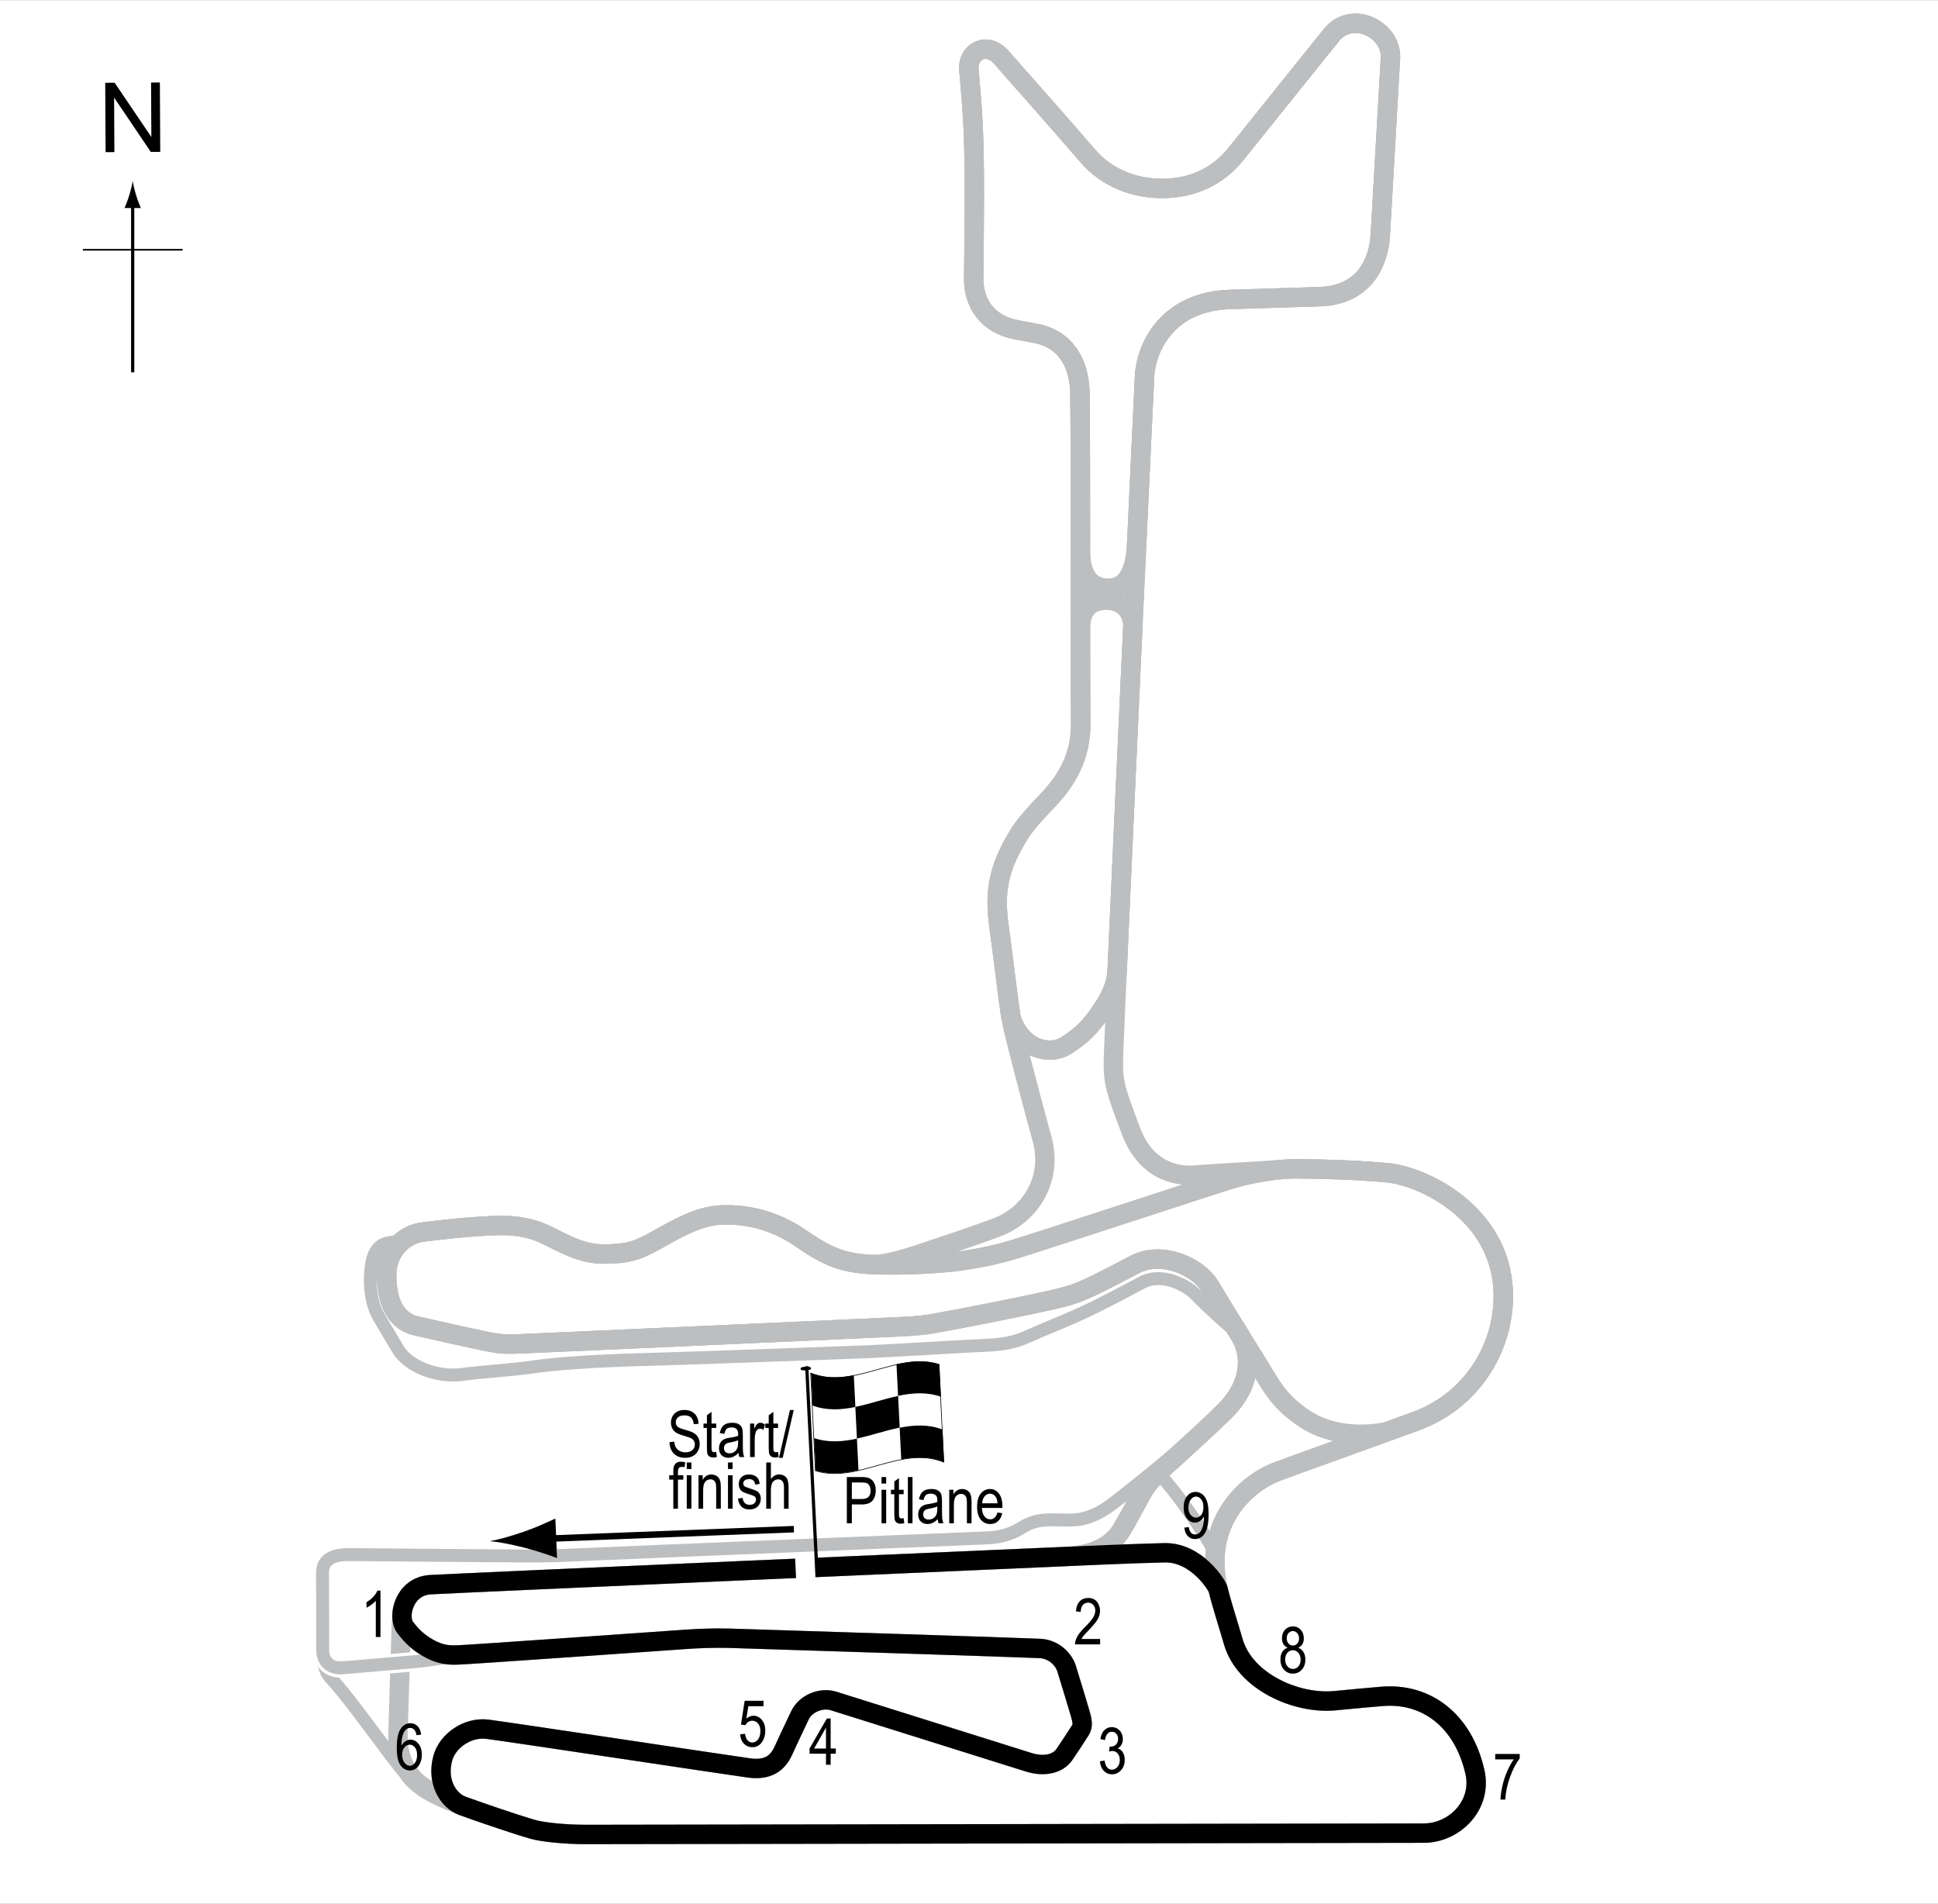 <?xml version="1.0" encoding="UTF-8"?> <svg xmlns="http://www.w3.org/2000/svg" xmlns:xlink="http://www.w3.org/1999/xlink" version="1.1" x="0px" y="0px" width="300px" height="294.667px" viewBox="0 0 300 294.667" xml:space="preserve"><rect x="0" y="0" width="300" height="294.667" fill="#808080" stroke="none"/> <g id="Background"> <rect x="-1.393" y="0.024" fill="#FFFFFF" width="303.067" height="294.827"></rect> </g> <g id="Sideroads"> <path fill="none" stroke="#BCBEC0" stroke-width="2" d="M179.36,228.042c0,0,1.446,1.499,3.75,4.625c3.5,4.75,5.125,8,5.125,8"></path> </g> <g id="North_Palms_Pitlane"> <path fill="none" stroke="#BCBEC0" stroke-width="2" d="M192.016,206.792c0,0-4.511-3.896-7.031-6.5 c-1.109-1.146-4.969-3.5-8.25-1.75c-3.75,2-5.915,3.139-8.5,4.375c-2.875,1.375-5.875,2.5-9.531,4.125 c-1.542,0.686-3.54,1.104-5.969,1.188c-2.75,0.094-14.451,0.848-19.031,1.031c-2.344,0.094-28.063,1.031-35.188,1.219 c-6.132,0.162-12.781,0.625-15.656,1.063c-3.396,0.517-8.712,0.825-11.156,1.188c-4,0.594-8.51-1.229-10.073-3.854 c-1.798-3.021-1.955-3.231-2.958-4.979c-1.208-2.104-1.563-4.792-1.229-7.729c0.223-1.961,0.979-3.375,2.385-3.719 c1.143-0.279,2.344-0.313,2.344-0.313"></path> </g> <g id="Short_South_Palms_Pitlane"> <path fill="none" stroke="#BCBEC0" stroke-width="2" d="M68.657,278.338c-3.172-0.984-4.938-2.344-7.859-6.234 c-3.472-4.623-7.625-10.313-9.406-12.125c-1.228-1.249-1.438-2.836-1.438-4.594c0-2.5-0.007-10.81-0.031-11.813 c-0.063-2.563,2.26-2.938,4.094-2.938c0.615,0,23.531,0.21,27.469,0.219c3.185,0.007,4.584-0.034,8-0.188 c11.125-0.5,59.25-2.438,63.438-2.625c2.42-0.108,4.058-0.841,5.219-1.563c1.406-0.875,2.656-1.281,5.125-1.219 c2.108,0.054,2.322,0.052,3.406-0.031s3.125-0.625,5.344-2.313c8.517-6.478,16.594-13.833,16.594-13.833"></path> </g> <g id="Short_South_Palms_Circuit"> <path fill="none" stroke="#BCBEC0" stroke-width="3" d="M180.235,240.354c4.971-0.121,8.178,5.017,8.334,5.688 c0.505,2.166,1.581,5.418,2.333,8.042c1.792,6.25,9.825,9.739,15.75,9.166c2.584-0.25,4.795-0.459,7.25-0.666 c6.917-0.584,12.597,3.715,14.417,11.708c1.167,5.125-3.165,9.458-7.917,9.458c-5.083,0-125.583,0.209-129.667,0.209 c-3.377,0-6.792-0.375-8.25-0.792c-2.857-0.816-9.029-2.949-10.958-3.667c-2.125-0.791-3.604-1.458-4.729-2.083 c-2.757-1.532-5.341-3.874-5.188-9.25c0.083-2.916,0.375-11.728,0.458-14.854c0.042-1.562,0.096-2.727,0.173-3.59 c0.174-1.952,1.552-4.276,4.41-4.432c6.875-0.375,89.208-3.959,98.708-4.375C168.194,240.792,175.11,240.479,180.235,240.354z"></path> </g> <g id="North_Palms_Circuit"> <path fill="none" stroke="#BCBEC0" stroke-width="3" d="M200.735,180.917c5.417,0.042,10.042,0.25,14.084,0.625 c5.121,0.475,16.588,5.679,17.791,17.125c0.876,8.333-3.791,17.75-13.374,21.292c-1.306,0.482-2.728,0.983-4.188,1.524 c-0.356,0.132-7.716,2.001-13.563-2.19c-2.208-1.583-3.578-2.917-5.375-5.875c-1.417-2.333-2.156-3.563-4.25-6.875 c-1.764-2.79-3.629-5.895-4.625-7.531c-1.75-2.875-7.302-5.51-11.563-3.281c-8.125,4.25-8.788,4.587-13.5,5.625 c-3.688,0.813-11.938,2.5-17.938,3.563c-1.863,0.33-4.252,0.418-6,0.5c-2.688,0.125-50.938,2.313-57.063,2.563 c-2.623,0.107-3.438,0.125-5.375-0.25c-2.263-0.438-8.938-1.938-11.375-2.5c-1.849-0.427-4.625-2-4.563-8.063 c0.03-2.938,2.086-6.076,5.813-6.5c4.938-0.563,6.186-0.714,10.313-0.938c4.625-0.25,7.075,0.663,8.875,1.563 c3.625,1.813,5.716,2.928,9.25,2.813c3.813-0.125,4.813-0.625,8.813-2.875s6.5-3.188,9.438-3.188c4.751,0,8.555,1.522,11.688,3.688 c4.25,2.938,6.63,3.788,10.875,4c5,0.25,11.375-0.188,13.875-0.563s5.244-0.868,8.229-1.792c6.333-1.958,28.25-9.208,33.333-10.792 C193.854,181.495,198.232,180.897,200.735,180.917z"></path> </g> <g id="GT_Circuit"> <path fill="none" stroke="#BCBEC0" stroke-width="3" d="M198.761,180.999c0.733-0.056,1.402-0.086,1.974-0.082 c5.417,0.042,10.042,0.25,14.084,0.625c5.121,0.475,16.588,5.679,17.791,17.125c0.876,8.333-3.791,17.75-13.374,21.292 c-7.406,2.737-18.358,6.636-21.459,7.792c-4.917,1.833-11.625,7.917-9.208,18.292c0.505,2.166,1.581,5.418,2.333,8.042 c1.792,6.25,9.825,9.739,15.75,9.166c2.584-0.25,4.795-0.459,7.25-0.666c6.917-0.584,12.597,3.715,14.417,11.708 c1.167,5.125-3.165,9.458-7.917,9.458c-5.083,0-125.583,0.209-129.667,0.209c-3.377,0-6.792-0.375-8.25-0.792 c-2.857-0.816-9.029-2.949-10.958-3.667c-2.125-0.791-3.958-3.666-3-7.291c0.745-2.818,3.917-4.917,6.917-4.542 s37.243,5.547,40.542,6c3.333,0.458,4.624-1.176,5.375-2.875c0.792-1.792,1.583-3.375,2.458-5.25s3.323-2.843,5.208-2.25 c2.917,0.917,26.917,8.458,30.25,9.5c2.389,0.747,4.5,0.208,5.458-1.167c0.715-1.025,1.834-2.75,2.5-3.791 c0.432-0.675,0.334-1.377-0.021-2.604c-0.313-1.083-1.625-5.396-2.104-6.938c-0.448-1.442-1.959-3-4.083-3.125 c-1.997-0.117-45.208-1.5-48.167-1.583c-2.377-0.066-4.985,0.049-6.625,0.166c-2.917,0.209-33.167,2.334-35.25,2.417 c-1.504,0.06-2.872,0.001-4.792-1.125c-1.24-0.728-2.3-1.554-3.5-3.167c-1.208-1.625-0.164-6.358,3.958-6.583 c6.875-0.375,89.208-3.959,98.708-4.375c2.872-0.126,6.51-1.117,8.313-4.188c1.156-1.969,2-3.607,3.125-5.656 c1.219-2.219,3.7-4.193,5-5.375c1.719-1.563,5.904-5.402,7.781-7.25c4.031-3.969,4.375-8.594,2.281-11.906 c-1.764-2.79-3.629-5.895-4.625-7.531c-1.75-2.875-7.302-5.51-11.563-3.281c-8.125,4.25-8.788,4.587-13.5,5.625 c-3.688,0.813-11.938,2.5-17.938,3.563c-1.863,0.33-4.252,0.418-6,0.5c-2.688,0.125-50.938,2.313-57.063,2.563 c-2.623,0.107-3.438,0.125-5.375-0.25c-2.263-0.438-8.938-1.938-11.375-2.5c-1.849-0.427-4.625-2-4.563-8.063 c0.03-2.938,2.086-6.076,5.813-6.5c4.938-0.563,6.186-0.714,10.313-0.938c4.625-0.25,7.075,0.663,8.875,1.563 c3.625,1.813,5.716,2.928,9.25,2.813c3.813-0.125,4.813-0.625,8.813-2.875s6.5-3.188,9.438-3.188c4.751,0,8.555,1.522,11.688,3.688 c4.25,2.938,6.63,3.788,10.875,4c1.875,0.094,4.875-0.764,7.521-1.646c3.25-1.083,8.443-2.803,11.833-4.083 c5.521-2.083,8.708-7.771,7.021-13.771c-0.542-1.926-2.813-10.375-3.75-14.188c-0.39-1.584-0.832-3.12-1.125-5.063 c-0.516-3.419-1.125-8.875-1.75-13.375c-0.702-5.057-0.438-8.875,3.188-14.625c0.936-1.485,2.759-3.454,4.125-4.875 c3.125-3.25,5.375-6.938,5.313-12.25c-0.107-9.125,0.022-39.251-0.125-50.938c-0.063-4.938-2.445-8.519-6.875-9.313 c-1.047-0.188-1.875-0.344-3-0.563c-4.512-0.877-6.596-4.189-6.563-7.875c0.188-20.563,0.125-22.563-0.75-32.313 c-0.264-2.942,2.854-4.514,5.063-1.938c1.472,1.718,9.25,10.438,13.313,15.188c3.011,3.52,7.375,5.125,11.75,5.063 c4.626-0.066,8.438-1.875,11.25-5.375c4.445-5.532,12.353-15.414,14.75-18.375c3.188-3.938,9.389-0.86,9.125,3.625 c-0.355,6.038-1.03,18.127-1.563,27.313c-0.25,4.313-2.5,9.313-9.313,9.563c-3.382,0.124-9.124,0.279-14,0.438 c-9.625,0.313-12.957,7.36-13.188,11.938c-0.375,7.438-4.188,89.75-4.75,103.813c-0.212,5.295-0.125,5.563,2.63,12.908 c2.193,5.849,6.572,7.184,10.141,6.863C188.727,181.557,193.277,181.417,198.761,180.999z"></path> </g> <g id="Desert_Circuit"> <path fill="none" stroke="#BCBEC0" stroke-width="3" d="M160.485,162.167c-2.188-0.813-3.769-3.245-4.063-5.188 c-0.516-3.419-1.125-8.875-1.75-13.375c-0.702-5.057-0.438-8.875,3.188-14.625c0.936-1.485,2.759-3.454,4.125-4.875 c3.125-3.25,5.375-6.938,5.313-12.25c-0.107-9.125,0.022-39.251-0.125-50.938c-0.063-4.938-2.445-8.519-6.875-9.313 c-1.047-0.188-1.875-0.344-3-0.563c-4.512-0.877-6.596-4.189-6.563-7.875c0.188-20.563,0.125-22.563-0.75-32.313 c-0.264-2.942,2.854-4.514,5.063-1.938c1.472,1.718,9.25,10.438,13.313,15.188c3.011,3.52,7.375,5.125,11.75,5.063 c4.626-0.066,8.438-1.875,11.25-5.375c4.445-5.532,12.353-15.414,14.75-18.375c3.188-3.938,9.389-0.86,9.125,3.625 c-0.355,6.038-1.03,18.127-1.563,27.313c-0.25,4.313-2.5,9.313-9.313,9.563c-3.382,0.124-9.124,0.279-14,0.438 c-9.625,0.313-12.957,7.36-13.188,11.938c-0.312,6.182-2.998,64.089-4.22,91.542c-0.063,1.435-0.218,3.208-2.301,6.375 c-1.852,2.815-3.229,4.083-5.542,5.583C163.765,162.664,162.117,162.773,160.485,162.167z"></path> </g> <g id="South_Desert_Circuit"> <path fill="none" stroke="#BCBEC0" stroke-width="3" d="M160.485,162.167c-2.188-0.813-3.769-3.245-4.063-5.188 c-0.516-3.419-1.125-8.875-1.75-13.375c-0.702-5.057-0.438-8.875,3.188-14.625c0.936-1.485,2.759-3.454,4.125-4.875 c3.125-3.25,5.375-6.938,5.313-12.25c-0.035-3.004-0.045-8.286-0.047-14.437c-0.001-1.566,0.359-4.625,4.234-4.5 c2.438,0.079,3.981,1.825,3.863,4.377c-0.85,18.387-1.798,39.108-2.396,52.54c-0.063,1.435-0.218,3.208-2.301,6.375 c-1.852,2.815-3.229,4.083-5.542,5.583C163.765,162.664,162.117,162.773,160.485,162.167z"></path> </g> <g id="North_Desert_Circuit"> <path fill="none" stroke="#BCBEC0" stroke-width="3" d="M167.25,83.916c-0.001-9-0.012-17.814-0.077-23 c-0.063-4.938-2.445-8.519-6.875-9.313c-1.047-0.188-1.875-0.344-3-0.563c-4.512-0.877-6.596-4.189-6.563-7.875 c0.188-20.563,0.125-22.563-0.75-32.313c-0.264-2.942,2.854-4.514,5.063-1.938c1.472,1.718,9.25,10.438,13.313,15.188 c3.011,3.52,7.375,5.125,11.75,5.063c4.626-0.066,8.438-1.875,11.25-5.375c4.445-5.532,12.353-15.414,14.75-18.375 c3.188-3.938,9.389-0.86,9.125,3.625c-0.355,6.038-1.03,18.127-1.563,27.313c-0.25,4.313-2.5,9.313-9.313,9.563 c-3.382,0.124-9.124,0.279-14,0.438c-9.625,0.313-12.957,7.36-13.188,11.938c-0.12,2.39-0.596,12.515-1.205,25.623 c-0.112,2.41-0.589,7.036-4.232,7.127C166.735,91.167,167.25,85.254,167.25,83.916z"></path> </g> <g id="Twin_Palms_Pitlane_copy"> <path fill="none" stroke="#FFFFFF" stroke-width="3" d="M71.797,256.135c-4.375,0.656-5.411,0.9-7.875,1.094 c-3.188,0.25-10.11,0.892-11.063,0.938c-1.75,0.084-2.906-1.023-2.906-2.781c0-2.5-0.007-10.81-0.031-11.813 c-0.063-2.563,2.26-2.938,4.094-2.938c0.615,0,23.531,0.21,27.469,0.219c3.185,0.007,4.584-0.034,8-0.188 c11.125-0.5,59.25-2.438,63.438-2.625c2.42-0.108,4.058-0.841,5.219-1.563c1.406-0.875,2.656-1.281,5.125-1.219 c2.108,0.054,2.322,0.052,3.406-0.031s3.125-0.625,5.344-2.313c8.517-6.478,16.594-13.833,16.594-13.833"></path> </g> <g id="Twin_Palms_Pitlane"> <path fill="none" stroke="#BCBEC0" stroke-width="2" d="M71.797,256.135c-4.375,0.656-5.411,0.9-7.875,1.094 c-3.188,0.25-10.11,0.892-11.063,0.938c-1.75,0.084-2.906-1.023-2.906-2.781c0-2.5-0.007-10.81-0.031-11.813 c-0.063-2.563,2.26-2.938,4.094-2.938c0.615,0,23.531,0.21,27.469,0.219c3.185,0.007,4.584-0.034,8-0.188 c11.125-0.5,59.25-2.438,63.438-2.625c2.42-0.108,4.058-0.841,5.219-1.563c1.406-0.875,2.656-1.281,5.125-1.219 c2.108,0.054,2.322,0.052,3.406-0.031s3.125-0.625,5.344-2.313c8.517-6.478,16.594-13.833,16.594-13.833"></path> </g> <g id="Twin_Palms_Circuit"> <path fill="none" stroke="#BCBEC0" stroke-width="3" d="M200.735,180.917c5.417,0.042,10.042,0.25,14.084,0.625 c5.121,0.475,16.588,5.679,17.791,17.125c0.876,8.333-3.791,17.75-13.374,21.292c-7.406,2.737-18.358,6.636-21.459,7.792 c-4.917,1.833-11.625,7.917-9.208,18.292c0.505,2.166,1.581,5.418,2.333,8.042c1.792,6.25,9.825,9.739,15.75,9.166 c2.584-0.25,4.795-0.459,7.25-0.666c6.917-0.584,12.597,3.715,14.417,11.708c1.167,5.125-3.165,9.458-7.917,9.458 c-5.083,0-125.583,0.209-129.667,0.209c-3.377,0-6.792-0.375-8.25-0.792c-2.857-0.816-9.029-2.949-10.958-3.667 c-2.125-0.791-3.958-3.666-3-7.291c0.745-2.818,3.917-4.917,6.917-4.542s37.243,5.547,40.542,6 c3.333,0.458,4.624-1.176,5.375-2.875c0.792-1.792,1.583-3.375,2.458-5.25s3.323-2.843,5.208-2.25 c2.917,0.917,26.917,8.458,30.25,9.5c2.389,0.747,4.5,0.208,5.458-1.167c0.715-1.025,1.834-2.75,2.5-3.791 c0.432-0.675,0.334-1.377-0.021-2.604c-0.313-1.083-1.625-5.396-2.104-6.938c-0.448-1.442-1.959-3-4.083-3.125 c-1.997-0.117-45.208-1.5-48.167-1.583c-2.377-0.066-4.985,0.049-6.625,0.166c-2.917,0.209-33.167,2.334-35.25,2.417 c-1.504,0.06-2.872,0.001-4.792-1.125c-1.24-0.728-2.3-1.554-3.5-3.167c-1.208-1.625-0.164-6.358,3.958-6.583 c6.875-0.375,89.208-3.959,98.708-4.375c2.872-0.126,6.51-1.117,8.313-4.188c1.156-1.969,2-3.607,3.125-5.656 c1.219-2.219,3.7-4.193,5-5.375c1.719-1.563,5.904-5.402,7.781-7.25c4.031-3.969,4.375-8.594,2.281-11.906 c-1.764-2.79-3.629-5.895-4.625-7.531c-1.75-2.875-7.302-5.51-11.563-3.281c-8.125,4.25-8.788,4.587-13.5,5.625 c-3.688,0.813-11.938,2.5-17.938,3.563c-1.863,0.33-4.252,0.418-6,0.5c-2.688,0.125-50.938,2.313-57.063,2.563 c-2.623,0.107-3.438,0.125-5.375-0.25c-2.263-0.438-8.938-1.938-11.375-2.5c-1.849-0.427-4.625-2-4.563-8.063 c0.03-2.938,2.086-6.076,5.813-6.5c4.938-0.563,6.186-0.714,10.313-0.938c4.625-0.25,7.075,0.663,8.875,1.563 c3.625,1.813,5.716,2.928,9.25,2.813c3.813-0.125,4.813-0.625,8.813-2.875s6.5-3.188,9.438-3.188c4.751,0,8.555,1.522,11.688,3.688 c4.25,2.938,6.63,3.788,10.875,4c5,0.25,11.375-0.188,13.875-0.563s5.244-0.868,8.229-1.792c6.333-1.958,28.25-9.208,33.333-10.792 C193.854,181.495,198.232,180.897,200.735,180.917z"></path> </g> <g id="South_Palms_Circuit"> <path fill="none" stroke="#000000" stroke-width="3" d="M180.235,240.354c4.971-0.121,8.178,5.017,8.334,5.688 c0.505,2.166,1.581,5.418,2.333,8.042c1.792,6.25,9.825,9.739,15.75,9.166c2.584-0.25,4.795-0.459,7.25-0.666 c6.917-0.584,12.597,3.715,14.417,11.708c1.167,5.125-3.165,9.458-7.917,9.458c-5.083,0-125.583,0.209-129.667,0.209 c-3.377,0-6.792-0.375-8.25-0.792c-2.857-0.816-9.029-2.949-10.958-3.667c-2.125-0.791-3.958-3.666-3-7.291 c0.745-2.818,3.917-4.917,6.917-4.542s37.243,5.547,40.542,6c3.333,0.458,4.624-1.176,5.375-2.875 c0.792-1.792,1.583-3.375,2.458-5.25s3.323-2.843,5.208-2.25c2.917,0.917,26.917,8.458,30.25,9.5 c2.389,0.747,4.5,0.208,5.458-1.167c0.715-1.025,1.834-2.75,2.5-3.791c0.432-0.675,0.334-1.377-0.021-2.604 c-0.313-1.083-1.625-5.396-2.104-6.938c-0.448-1.442-1.959-3-4.083-3.125c-1.997-0.117-45.208-1.5-48.167-1.583 c-2.377-0.066-4.985,0.049-6.625,0.166c-2.917,0.209-33.167,2.334-35.25,2.417c-1.504,0.06-2.872,0.001-4.792-1.125 c-1.24-0.728-2.3-1.554-3.5-3.167c-1.208-1.625-0.164-6.358,3.958-6.583c6.875-0.375,89.208-3.959,98.708-4.375 C168.194,240.792,175.11,240.479,180.235,240.354z"></path> </g> <g id="Twin_Palms_Startline"> <line fill="none" stroke="#FFFFFF" stroke-width="3" x1="124.579" y1="240.979" x2="124.735" y2="244.292"></line> </g> <g id="Flag"> <g> <g> <path fill="#FFFFFF" stroke="#000000" stroke-width="0.1" d="M146.091,226.326c-6.624-2.679-13.248,3.389-19.871,1.332 c-0.244-5.027-0.488-10.065-0.731-15.115c6.624,2.68,13.248-3.388,19.872-1.328C145.604,216.241,145.848,221.277,146.091,226.326 z"></path> <path d="M132.413,217.782c-2.208,0.456-4.417,0.594-6.625-0.213c-0.081-1.68-0.163-3.362-0.244-5.045 c2.208,0.878,4.417,0.788,6.625,0.357C132.25,214.515,132.331,216.149,132.413,217.782z"></path> <path d="M132.894,227.582c-2.208,0.499-4.417,0.724-6.625,0.05c-0.081-1.675-0.163-3.351-0.244-5.028 c2.208,0.74,4.417,0.56,6.625,0.082C132.731,224.318,132.813,225.95,132.894,227.582z"></path> <path d="M139.274,220.976c-2.208,0.446-4.417,1.221-6.625,1.699c-0.081-1.633-0.163-3.267-0.244-4.9 c2.208-0.455,4.417-1.229,6.625-1.698C139.111,217.709,139.192,219.342,139.274,220.976z"></path> <path d="M146.137,226.32c-2.209-0.907-4.417-0.837-6.626-0.417c-0.081-1.634-0.163-3.268-0.244-4.9 c2.209-0.447,4.418-0.565,6.627,0.271C145.975,222.955,146.056,224.636,146.137,226.32z"></path> <path d="M145.646,216.198c-2.208-0.765-4.417-0.6-6.626-0.13c-0.082-1.633-0.163-3.265-0.244-4.897 c2.208-0.49,4.417-0.699,6.625,0C145.483,212.845,145.565,214.521,145.646,216.198z"></path> </g> </g> <line fill="#FFFFFF" stroke="#000000" stroke-width="0.5" x1="124.88" y1="211.484" x2="126.352" y2="241.229"></line> <path d="M125.528,211.812c0.009,0.156-0.049,0.268-0.764,0.304c-0.711,0.034-0.818-0.067-0.83-0.225 c-0.005-0.158,0.089-0.31,0.803-0.344C125.45,211.512,125.522,211.653,125.528,211.812z"></path> <g> <line fill="none" stroke="#000000" x1="122.895" y1="236.699" x2="84.044" y2="238.2"></line> <path d="M81.125,237.08c1.981-0.691,3.261-1.306,4.842-2.021l0.261,6.122c-0.587-0.249-2.966-1.081-4.999-1.601 c-2.175-0.558-4.143-0.92-5.411-1.025C77.075,238.342,79.006,237.817,81.125,237.08z"></path> </g> </g> <g id="North"> <g> <g> <g> <line fill="none" stroke="#000000" stroke-width="0.5" x1="20.539" y1="57.636" x2="20.539" y2="31.353"></line> <path d="M20.027,30.172c-0.25,0.827-0.479,1.364-0.746,2.027h2.522c-0.113-0.237-0.496-1.2-0.746-2.027 c-0.268-0.885-0.45-1.687-0.516-2.207C20.477,28.485,20.294,29.287,20.027,30.172z"></path> </g> </g> </g> <line fill="none" stroke="#000000" stroke-width="0.25" x1="12.834" y1="38.662" x2="28.27" y2="38.662"></line> <g> <path d="M16.345,23.552l-0.057-10.737l1.458-0.008l5.685,8.4l-0.045-8.43l1.362-0.007l0.057,10.737l-1.458,0.008l-5.685-8.407 l0.045,8.438L16.345,23.552z"></path> </g> </g> <g id="South_Palms_Labels"> <g> <path d="M131.089,235.787v-7.158h2.212c0.521,0,0.905,0.046,1.152,0.137c0.339,0.124,0.608,0.353,0.811,0.688 s0.303,0.747,0.303,1.235c0,0.645-0.164,1.171-0.493,1.577s-0.896,0.61-1.704,0.61h-1.504v2.91H131.089z M131.865,232.032h1.519 c0.479,0,0.828-0.108,1.05-0.324c0.222-0.217,0.332-0.543,0.332-0.979c0-0.283-0.055-0.526-0.163-0.728 c-0.109-0.201-0.241-0.34-0.396-0.415c-0.154-0.075-0.434-0.112-0.837-0.112h-1.504V232.032z"></path> <path d="M136.46,229.639v-1.011h0.718v1.011H136.46z M136.46,235.787v-5.186h0.718v5.186H136.46z"></path> <path d="M139.883,235l0.098,0.776c-0.198,0.052-0.378,0.078-0.537,0.078c-0.251,0-0.452-0.05-0.605-0.149 c-0.153-0.099-0.258-0.234-0.315-0.407c-0.057-0.173-0.085-0.517-0.085-1.03v-2.983h-0.527v-0.684h0.527v-1.284l0.718-0.527v1.812 h0.728v0.684h-0.728v3.032c0,0.279,0.021,0.461,0.063,0.542c0.062,0.117,0.178,0.176,0.347,0.176 C139.646,235.035,139.753,235.024,139.883,235z"></path> <path d="M140.537,235.787v-7.158h0.718v7.158H140.537z"></path> <path d="M145.151,235.147c-0.241,0.25-0.491,0.439-0.752,0.566s-0.53,0.19-0.811,0.19c-0.442,0-0.796-0.134-1.06-0.4 s-0.396-0.626-0.396-1.079c0-0.299,0.062-0.564,0.186-0.796s0.293-0.411,0.508-0.542s0.54-0.227,0.977-0.288 c0.586-0.086,1.016-0.188,1.289-0.308l0.005-0.225c0-0.355-0.063-0.604-0.19-0.747c-0.179-0.208-0.454-0.313-0.825-0.313 c-0.335,0-0.586,0.069-0.752,0.208c-0.166,0.14-0.288,0.4-0.366,0.783l-0.708-0.117c0.101-0.557,0.306-0.962,0.612-1.216 c0.309-0.254,0.748-0.381,1.321-0.381c0.446,0,0.796,0.084,1.05,0.251c0.254,0.168,0.414,0.375,0.48,0.623 c0.067,0.248,0.101,0.609,0.101,1.084v1.172c0,0.82,0.016,1.337,0.046,1.551c0.031,0.213,0.093,0.42,0.184,0.622h-0.752 C145.223,235.608,145.174,235.395,145.151,235.147z M145.093,233.184c-0.264,0.131-0.656,0.24-1.177,0.332 c-0.303,0.053-0.515,0.111-0.635,0.178c-0.12,0.067-0.214,0.162-0.28,0.283c-0.067,0.123-0.101,0.264-0.101,0.423 c0,0.247,0.076,0.445,0.229,0.593c0.153,0.148,0.364,0.223,0.635,0.223c0.257,0,0.49-0.066,0.701-0.2 c0.209-0.134,0.366-0.312,0.471-0.534c0.104-0.224,0.156-0.549,0.156-0.975V233.184z"></path> <path d="M146.943,235.787v-5.186h0.649v0.732c0.156-0.284,0.347-0.497,0.572-0.638c0.227-0.142,0.485-0.212,0.778-0.212 c0.227,0,0.438,0.045,0.631,0.134c0.193,0.09,0.35,0.207,0.468,0.352c0.119,0.146,0.207,0.334,0.266,0.564 s0.088,0.586,0.088,1.064v3.188h-0.718v-3.157c0-0.382-0.032-0.66-0.098-0.836s-0.167-0.313-0.306-0.408 c-0.138-0.097-0.298-0.145-0.48-0.145c-0.345,0-0.62,0.129-0.825,0.387c-0.205,0.257-0.308,0.698-0.308,1.324v2.835H146.943z"></path> <path d="M154.409,234.117l0.742,0.112c-0.124,0.553-0.348,0.971-0.672,1.252c-0.323,0.282-0.725,0.423-1.203,0.423 c-0.603,0-1.09-0.229-1.463-0.687c-0.372-0.457-0.559-1.117-0.559-1.979c0-0.896,0.188-1.578,0.564-2.048 c0.375-0.471,0.852-0.706,1.428-0.706c0.55,0,1.009,0.231,1.377,0.693s0.552,1.132,0.552,2.007l-0.005,0.234h-3.174 c0.029,0.582,0.164,1.021,0.405,1.318s0.534,0.444,0.879,0.444C153.821,235.181,154.197,234.827,154.409,234.117z M152.041,232.696h2.373c-0.032-0.449-0.129-0.785-0.288-1.006c-0.231-0.322-0.525-0.483-0.884-0.483 c-0.322,0-0.598,0.134-0.825,0.403C152.189,231.877,152.063,232.241,152.041,232.696z"></path> </g> <g> <path d="M103.64,223.23l0.732-0.078c0.039,0.394,0.128,0.701,0.267,0.92c0.138,0.22,0.336,0.396,0.593,0.53s0.547,0.2,0.869,0.2 c0.462,0,0.821-0.113,1.077-0.338c0.255-0.226,0.383-0.519,0.383-0.88c0-0.211-0.047-0.396-0.139-0.553 c-0.094-0.158-0.233-0.287-0.42-0.388c-0.188-0.101-0.592-0.243-1.214-0.427c-0.554-0.165-0.947-0.33-1.182-0.496 s-0.417-0.377-0.547-0.632s-0.195-0.544-0.195-0.867c0-0.58,0.188-1.053,0.562-1.421s0.879-0.552,1.514-0.552 c0.437,0,0.818,0.086,1.145,0.259c0.328,0.172,0.582,0.42,0.762,0.742c0.182,0.322,0.278,0.702,0.291,1.138l-0.747,0.068 c-0.039-0.465-0.179-0.811-0.417-1.035c-0.24-0.225-0.576-0.337-1.009-0.337c-0.439,0-0.774,0.099-1.006,0.295 s-0.347,0.452-0.347,0.764c0,0.29,0.085,0.514,0.254,0.674c0.169,0.159,0.55,0.321,1.143,0.484c0.579,0.16,0.985,0.299,1.22,0.417 c0.358,0.183,0.628,0.423,0.811,0.721c0.183,0.298,0.274,0.653,0.274,1.066c0,0.41-0.096,0.783-0.288,1.119 c-0.192,0.337-0.453,0.593-0.784,0.769c-0.33,0.175-0.728,0.263-1.193,0.263c-0.726,0-1.305-0.218-1.736-0.654 C103.88,224.566,103.657,223.976,103.64,223.23z"></path> <path d="M110.872,224.749l0.098,0.776c-0.198,0.052-0.378,0.078-0.537,0.078c-0.251,0-0.452-0.05-0.605-0.149 s-0.258-0.235-0.314-0.408c-0.058-0.172-0.086-0.516-0.086-1.03v-2.983h-0.527v-0.684h0.527v-1.284l0.718-0.527v1.812h0.728v0.684 h-0.728v3.032c0,0.28,0.021,0.46,0.063,0.542c0.062,0.117,0.178,0.176,0.347,0.176 C110.635,224.783,110.742,224.771,110.872,224.749z"></path> <path d="M114.319,224.895c-0.241,0.25-0.491,0.439-0.752,0.566s-0.53,0.19-0.811,0.19c-0.442,0-0.796-0.133-1.06-0.4 s-0.396-0.626-0.396-1.079c0-0.299,0.062-0.565,0.186-0.796s0.293-0.412,0.508-0.542s0.54-0.226,0.977-0.288 c0.586-0.086,1.016-0.188,1.289-0.308l0.005-0.225c0-0.355-0.063-0.604-0.19-0.747c-0.179-0.208-0.454-0.313-0.825-0.313 c-0.335,0-0.586,0.069-0.752,0.208s-0.288,0.4-0.366,0.783l-0.708-0.117c0.101-0.557,0.306-0.962,0.612-1.216 c0.309-0.254,0.748-0.381,1.321-0.381c0.446,0,0.796,0.084,1.05,0.251s0.414,0.375,0.48,0.623 c0.067,0.248,0.101,0.609,0.101,1.084v1.172c0,0.82,0.016,1.337,0.046,1.55c0.031,0.213,0.093,0.421,0.184,0.623h-0.752 C114.39,225.355,114.341,225.143,114.319,224.895z M114.26,222.932c-0.264,0.13-0.656,0.241-1.177,0.332 c-0.303,0.052-0.515,0.111-0.635,0.178s-0.214,0.161-0.28,0.283c-0.067,0.122-0.101,0.263-0.101,0.422 c0,0.248,0.076,0.445,0.229,0.593s0.364,0.222,0.635,0.222c0.257,0,0.49-0.067,0.701-0.2c0.209-0.133,0.366-0.312,0.471-0.535 s0.156-0.548,0.156-0.974V222.932z"></path> <path d="M116.111,225.535v-5.186h0.649v0.786c0.166-0.365,0.318-0.606,0.457-0.725c0.138-0.119,0.293-0.178,0.466-0.178 c0.241,0,0.486,0.094,0.737,0.283l-0.244,0.815c-0.179-0.127-0.354-0.19-0.522-0.19c-0.153,0-0.293,0.054-0.42,0.161 s-0.217,0.257-0.269,0.449c-0.091,0.335-0.137,0.692-0.137,1.069v2.715H116.111z"></path> <path d="M120.442,224.749l0.098,0.776c-0.198,0.052-0.378,0.078-0.537,0.078c-0.251,0-0.452-0.05-0.605-0.149 s-0.258-0.235-0.314-0.408c-0.058-0.172-0.086-0.516-0.086-1.03v-2.983h-0.527v-0.684h0.527v-1.284l0.718-0.527v1.812h0.728v0.684 h-0.728v3.032c0,0.28,0.021,0.46,0.063,0.542c0.062,0.117,0.178,0.176,0.347,0.176 C120.206,224.783,120.312,224.771,120.442,224.749z"></path> <path d="M120.584,225.652l1.7-7.397h0.587l-1.706,7.397H120.584z"></path> <path d="M104.229,233.535v-4.502h-0.64v-0.684h0.64v-0.552c0-0.407,0.042-0.712,0.127-0.916s0.215-0.359,0.39-0.466 s0.394-0.161,0.658-0.161c0.206,0,0.431,0.031,0.676,0.093l-0.107,0.762c-0.149-0.033-0.291-0.049-0.425-0.049 c-0.215,0-0.369,0.056-0.461,0.168c-0.094,0.112-0.14,0.326-0.14,0.642v0.479h0.83v0.684h-0.83v4.502H104.229z"></path> <path d="M106.309,227.387v-1.011h0.718v1.011H106.309z M106.309,233.535v-5.186h0.718v5.186H106.309z"></path> <path d="M108.13,233.535v-5.186h0.649v0.732c0.156-0.284,0.347-0.498,0.572-0.638c0.227-0.141,0.485-0.211,0.778-0.211 c0.227,0,0.438,0.045,0.631,0.134s0.35,0.207,0.468,0.351c0.119,0.146,0.207,0.334,0.266,0.564s0.088,0.586,0.088,1.064v3.188 h-0.718v-3.157c0-0.382-0.032-0.66-0.098-0.836s-0.167-0.313-0.306-0.408c-0.138-0.097-0.298-0.145-0.48-0.145 c-0.345,0-0.62,0.129-0.825,0.387c-0.205,0.257-0.308,0.698-0.308,1.324v2.835H108.13z"></path> <path d="M112.691,227.387v-1.011h0.718v1.011H112.691z M112.691,233.535v-5.186h0.718v5.186H112.691z"></path> <path d="M114.234,231.982l0.718-0.137c0.042,0.366,0.157,0.639,0.346,0.816c0.188,0.179,0.438,0.268,0.75,0.268 c0.313,0,0.554-0.077,0.724-0.231c0.171-0.155,0.256-0.352,0.256-0.589c0-0.205-0.073-0.364-0.22-0.479 c-0.101-0.078-0.345-0.176-0.732-0.293c-0.56-0.173-0.935-0.319-1.123-0.439s-0.335-0.282-0.439-0.483s-0.156-0.432-0.156-0.688 c0-0.442,0.142-0.802,0.425-1.079c0.283-0.277,0.676-0.415,1.177-0.415c0.315,0,0.594,0.057,0.832,0.171 c0.24,0.114,0.423,0.268,0.55,0.459s0.215,0.467,0.264,0.825l-0.703,0.117c-0.065-0.566-0.373-0.85-0.923-0.85 c-0.313,0-0.545,0.063-0.698,0.187c-0.153,0.125-0.229,0.285-0.229,0.479c0,0.191,0.073,0.343,0.22,0.452 c0.089,0.064,0.35,0.169,0.783,0.312c0.597,0.189,0.982,0.341,1.157,0.452c0.175,0.113,0.312,0.266,0.409,0.461 c0.097,0.193,0.146,0.424,0.146,0.691c0,0.496-0.157,0.896-0.471,1.203c-0.314,0.307-0.743,0.46-1.287,0.46 C114.988,233.652,114.397,233.095,114.234,231.982z"></path> <path d="M118.614,233.535v-7.158h0.718v2.568c0.169-0.237,0.36-0.416,0.573-0.535c0.214-0.119,0.449-0.178,0.706-0.178 c0.452,0,0.81,0.144,1.071,0.432c0.263,0.288,0.394,0.817,0.394,1.584v3.286h-0.718v-3.286c0-0.449-0.08-0.771-0.239-0.967 s-0.379-0.293-0.659-0.293c-0.313,0-0.578,0.125-0.799,0.376c-0.219,0.251-0.329,0.694-0.329,1.333v2.837H118.614z"></path> </g> <g> <path d="M58.896,253.393h-0.723v-5.601c-0.166,0.195-0.389,0.395-0.669,0.599c-0.28,0.203-0.537,0.357-0.771,0.461v-0.85 c0.397-0.229,0.748-0.506,1.052-0.835c0.305-0.329,0.519-0.649,0.643-0.962h0.469V253.393z"></path> </g> <g> <path d="M183.334,236.46l0.693-0.078c0.109,0.755,0.436,1.133,0.977,1.133c0.24,0,0.459-0.082,0.656-0.247 c0.197-0.164,0.363-0.456,0.5-0.876s0.205-0.91,0.205-1.47v-0.176c-0.148,0.289-0.352,0.52-0.605,0.688s-0.512,0.254-0.775,0.254 c-0.479,0-0.891-0.209-1.238-0.628c-0.346-0.418-0.52-0.99-0.52-1.716c0-0.749,0.18-1.339,0.539-1.771 c0.359-0.431,0.797-0.646,1.311-0.646c0.365,0,0.705,0.121,1.021,0.361c0.314,0.24,0.559,0.596,0.732,1.064 c0.172,0.469,0.258,1.145,0.258,2.026c0,0.983-0.092,1.747-0.277,2.29s-0.438,0.941-0.754,1.191 c-0.318,0.25-0.674,0.376-1.068,0.376c-0.445,0-0.818-0.152-1.117-0.456C183.571,237.477,183.393,237.037,183.334,236.46z M186.288,233.299c0-0.512-0.113-0.915-0.342-1.209c-0.229-0.293-0.492-0.439-0.787-0.439c-0.311,0-0.588,0.156-0.83,0.469 c-0.244,0.313-0.365,0.73-0.365,1.252c0,0.471,0.117,0.844,0.348,1.123c0.232,0.279,0.51,0.418,0.832,0.418 c0.32,0,0.59-0.141,0.813-0.42C186.176,234.211,186.288,233.814,186.288,233.299z"></path> </g> <g> <path d="M199.321,255.051c-0.289-0.13-0.506-0.316-0.654-0.559c-0.146-0.242-0.221-0.544-0.221-0.904 c0-0.543,0.16-0.986,0.48-1.328c0.318-0.341,0.721-0.512,1.205-0.512c0.486,0,0.891,0.174,1.215,0.521 c0.322,0.349,0.484,0.797,0.484,1.348c0,0.344-0.072,0.637-0.215,0.875c-0.145,0.239-0.359,0.426-0.65,0.559 c0.355,0.141,0.629,0.367,0.818,0.68c0.191,0.313,0.285,0.7,0.285,1.162c0,0.639-0.184,1.159-0.553,1.562 s-0.826,0.604-1.373,0.604c-0.553,0-1.014-0.201-1.383-0.604s-0.553-0.931-0.553-1.585c0-0.479,0.098-0.874,0.295-1.186 C198.7,255.374,198.971,255.163,199.321,255.051z M198.944,256.871c0,0.439,0.119,0.794,0.354,1.062 c0.236,0.27,0.518,0.403,0.846,0.403c0.332,0,0.613-0.13,0.844-0.391s0.346-0.608,0.346-1.045c0-0.439-0.119-0.794-0.355-1.062 c-0.238-0.27-0.521-0.403-0.854-0.403c-0.328,0-0.607,0.134-0.836,0.4S198.944,256.448,198.944,256.871z M199.184,253.563 c0,0.351,0.092,0.63,0.277,0.838c0.186,0.207,0.412,0.312,0.682,0.312c0.264,0,0.486-0.103,0.672-0.308 c0.186-0.204,0.277-0.469,0.277-0.793c0-0.335-0.094-0.609-0.285-0.821c-0.189-0.213-0.414-0.319-0.674-0.319 s-0.482,0.104-0.67,0.313C199.278,252.991,199.184,253.25,199.184,253.563z"></path> </g> <g> <path d="M231.458,272.337v-0.845h3.793v0.684c-0.566,0.736-1.064,1.693-1.494,2.873c-0.43,1.181-0.676,2.35-0.742,3.509h-0.736 c0.01-0.599,0.104-1.298,0.285-2.095c0.18-0.797,0.428-1.558,0.742-2.28s0.654-1.338,1.018-1.846H231.458z"></path> </g> <g> <path d="M65.192,268.516l-0.718,0.068c-0.068-0.366-0.169-0.627-0.302-0.783c-0.192-0.227-0.423-0.34-0.692-0.34 c-0.419,0-0.755,0.26-1.009,0.781c-0.218,0.449-0.328,1.113-0.331,1.992c0.166-0.313,0.374-0.549,0.625-0.711 c0.251-0.16,0.516-0.241,0.796-0.241c0.466,0,0.872,0.211,1.218,0.632c0.348,0.422,0.521,0.986,0.521,1.692 c0,0.479-0.087,0.912-0.261,1.302c-0.175,0.389-0.398,0.676-0.672,0.861s-0.574,0.278-0.903,0.278 c-0.593,0-1.081-0.267-1.465-0.801s-0.576-1.425-0.576-2.671c0-1.383,0.196-2.369,0.59-2.957c0.394-0.587,0.897-0.881,1.512-0.881 c0.445,0,0.818,0.152,1.119,0.455C64.944,267.498,65.127,267.938,65.192,268.516z M62.253,271.607 c0,0.518,0.122,0.934,0.366,1.247c0.244,0.314,0.527,0.472,0.85,0.472c0.283,0,0.536-0.147,0.76-0.444 c0.223-0.297,0.334-0.703,0.334-1.221c0-0.508-0.11-0.902-0.332-1.182s-0.491-0.42-0.811-0.42c-0.313,0-0.585,0.139-0.818,0.418 C62.369,270.754,62.253,271.131,62.253,271.607z"></path> </g> <g> <path d="M114.574,268.451l0.757-0.078c0.059,0.456,0.191,0.795,0.397,1.019c0.207,0.223,0.447,0.334,0.721,0.334 c0.342,0,0.637-0.157,0.884-0.472c0.247-0.315,0.371-0.744,0.371-1.288c0-0.512-0.12-0.909-0.358-1.191 c-0.24-0.281-0.54-0.423-0.901-0.423c-0.218,0-0.423,0.062-0.612,0.184c-0.191,0.122-0.342,0.293-0.452,0.512l-0.679-0.108 l0.571-3.678h2.915v0.84h-2.343l-0.313,1.926c0.348-0.301,0.718-0.451,1.108-0.451c0.491,0,0.919,0.209,1.281,0.628 c0.363,0.419,0.545,0.983,0.545,1.694c0,0.7-0.182,1.301-0.544,1.801c-0.363,0.5-0.851,0.75-1.463,0.75 c-0.508,0-0.937-0.177-1.287-0.529C114.822,269.565,114.623,269.076,114.574,268.451z"></path> </g> <g> <path d="M127.861,273.171v-1.714h-2.544v-0.806l2.676-4.639h0.591v4.639h0.796v0.806h-0.796v1.714H127.861z M127.861,270.652 v-3.228l-1.834,3.228H127.861z"></path> </g> <g> <path d="M170.265,272.632l0.718-0.117c0.15,0.94,0.53,1.411,1.14,1.411c0.33,0,0.615-0.139,0.856-0.418s0.362-0.641,0.362-1.084 c0-0.417-0.11-0.753-0.332-1.008c-0.222-0.254-0.493-0.381-0.815-0.381c-0.137,0-0.306,0.033-0.508,0.098l0.083-0.771l0.112,0.01 c0.356,0,0.646-0.109,0.868-0.326c0.222-0.218,0.333-0.509,0.333-0.873c0-0.334-0.093-0.603-0.279-0.806 c-0.186-0.203-0.412-0.305-0.68-0.305c-0.277,0-0.512,0.106-0.703,0.319c-0.19,0.214-0.313,0.537-0.364,0.97l-0.718-0.156 c0.091-0.612,0.296-1.074,0.615-1.387s0.705-0.469,1.157-0.469c0.476,0,0.879,0.176,1.211,0.526 c0.332,0.352,0.498,0.795,0.498,1.328c0,0.325-0.07,0.613-0.211,0.863s-0.338,0.447-0.59,0.59 c0.233,0.066,0.426,0.174,0.578,0.322c0.152,0.15,0.275,0.35,0.37,0.601c0.094,0.251,0.141,0.53,0.141,0.839 c0,0.658-0.193,1.195-0.581,1.613s-0.852,0.627-1.392,0.627c-0.501,0-0.926-0.182-1.274-0.547S170.314,273.248,170.265,272.632z"></path> </g> <g> <path d="M170.296,253.694v0.845h-3.882c-0.01-0.342,0.094-0.725,0.31-1.147c0.217-0.424,0.613-0.924,1.189-1.5 c0.674-0.672,1.115-1.19,1.323-1.557c0.208-0.367,0.313-0.709,0.313-1.024c0-0.364-0.106-0.662-0.319-0.892 c-0.214-0.23-0.477-0.345-0.789-0.345c-0.335,0-0.61,0.124-0.825,0.372s-0.322,0.604-0.322,1.068l-0.742-0.093 c0.052-0.687,0.247-1.204,0.583-1.55c0.338-0.348,0.781-0.521,1.331-0.521c0.599,0,1.052,0.202,1.36,0.604 c0.307,0.404,0.461,0.863,0.461,1.377c0,0.455-0.12,0.893-0.361,1.311s-0.698,0.976-1.372,1.673 c-0.43,0.439-0.707,0.739-0.833,0.899c-0.125,0.159-0.227,0.318-0.305,0.479H170.296z"></path> </g> </g> </svg> 